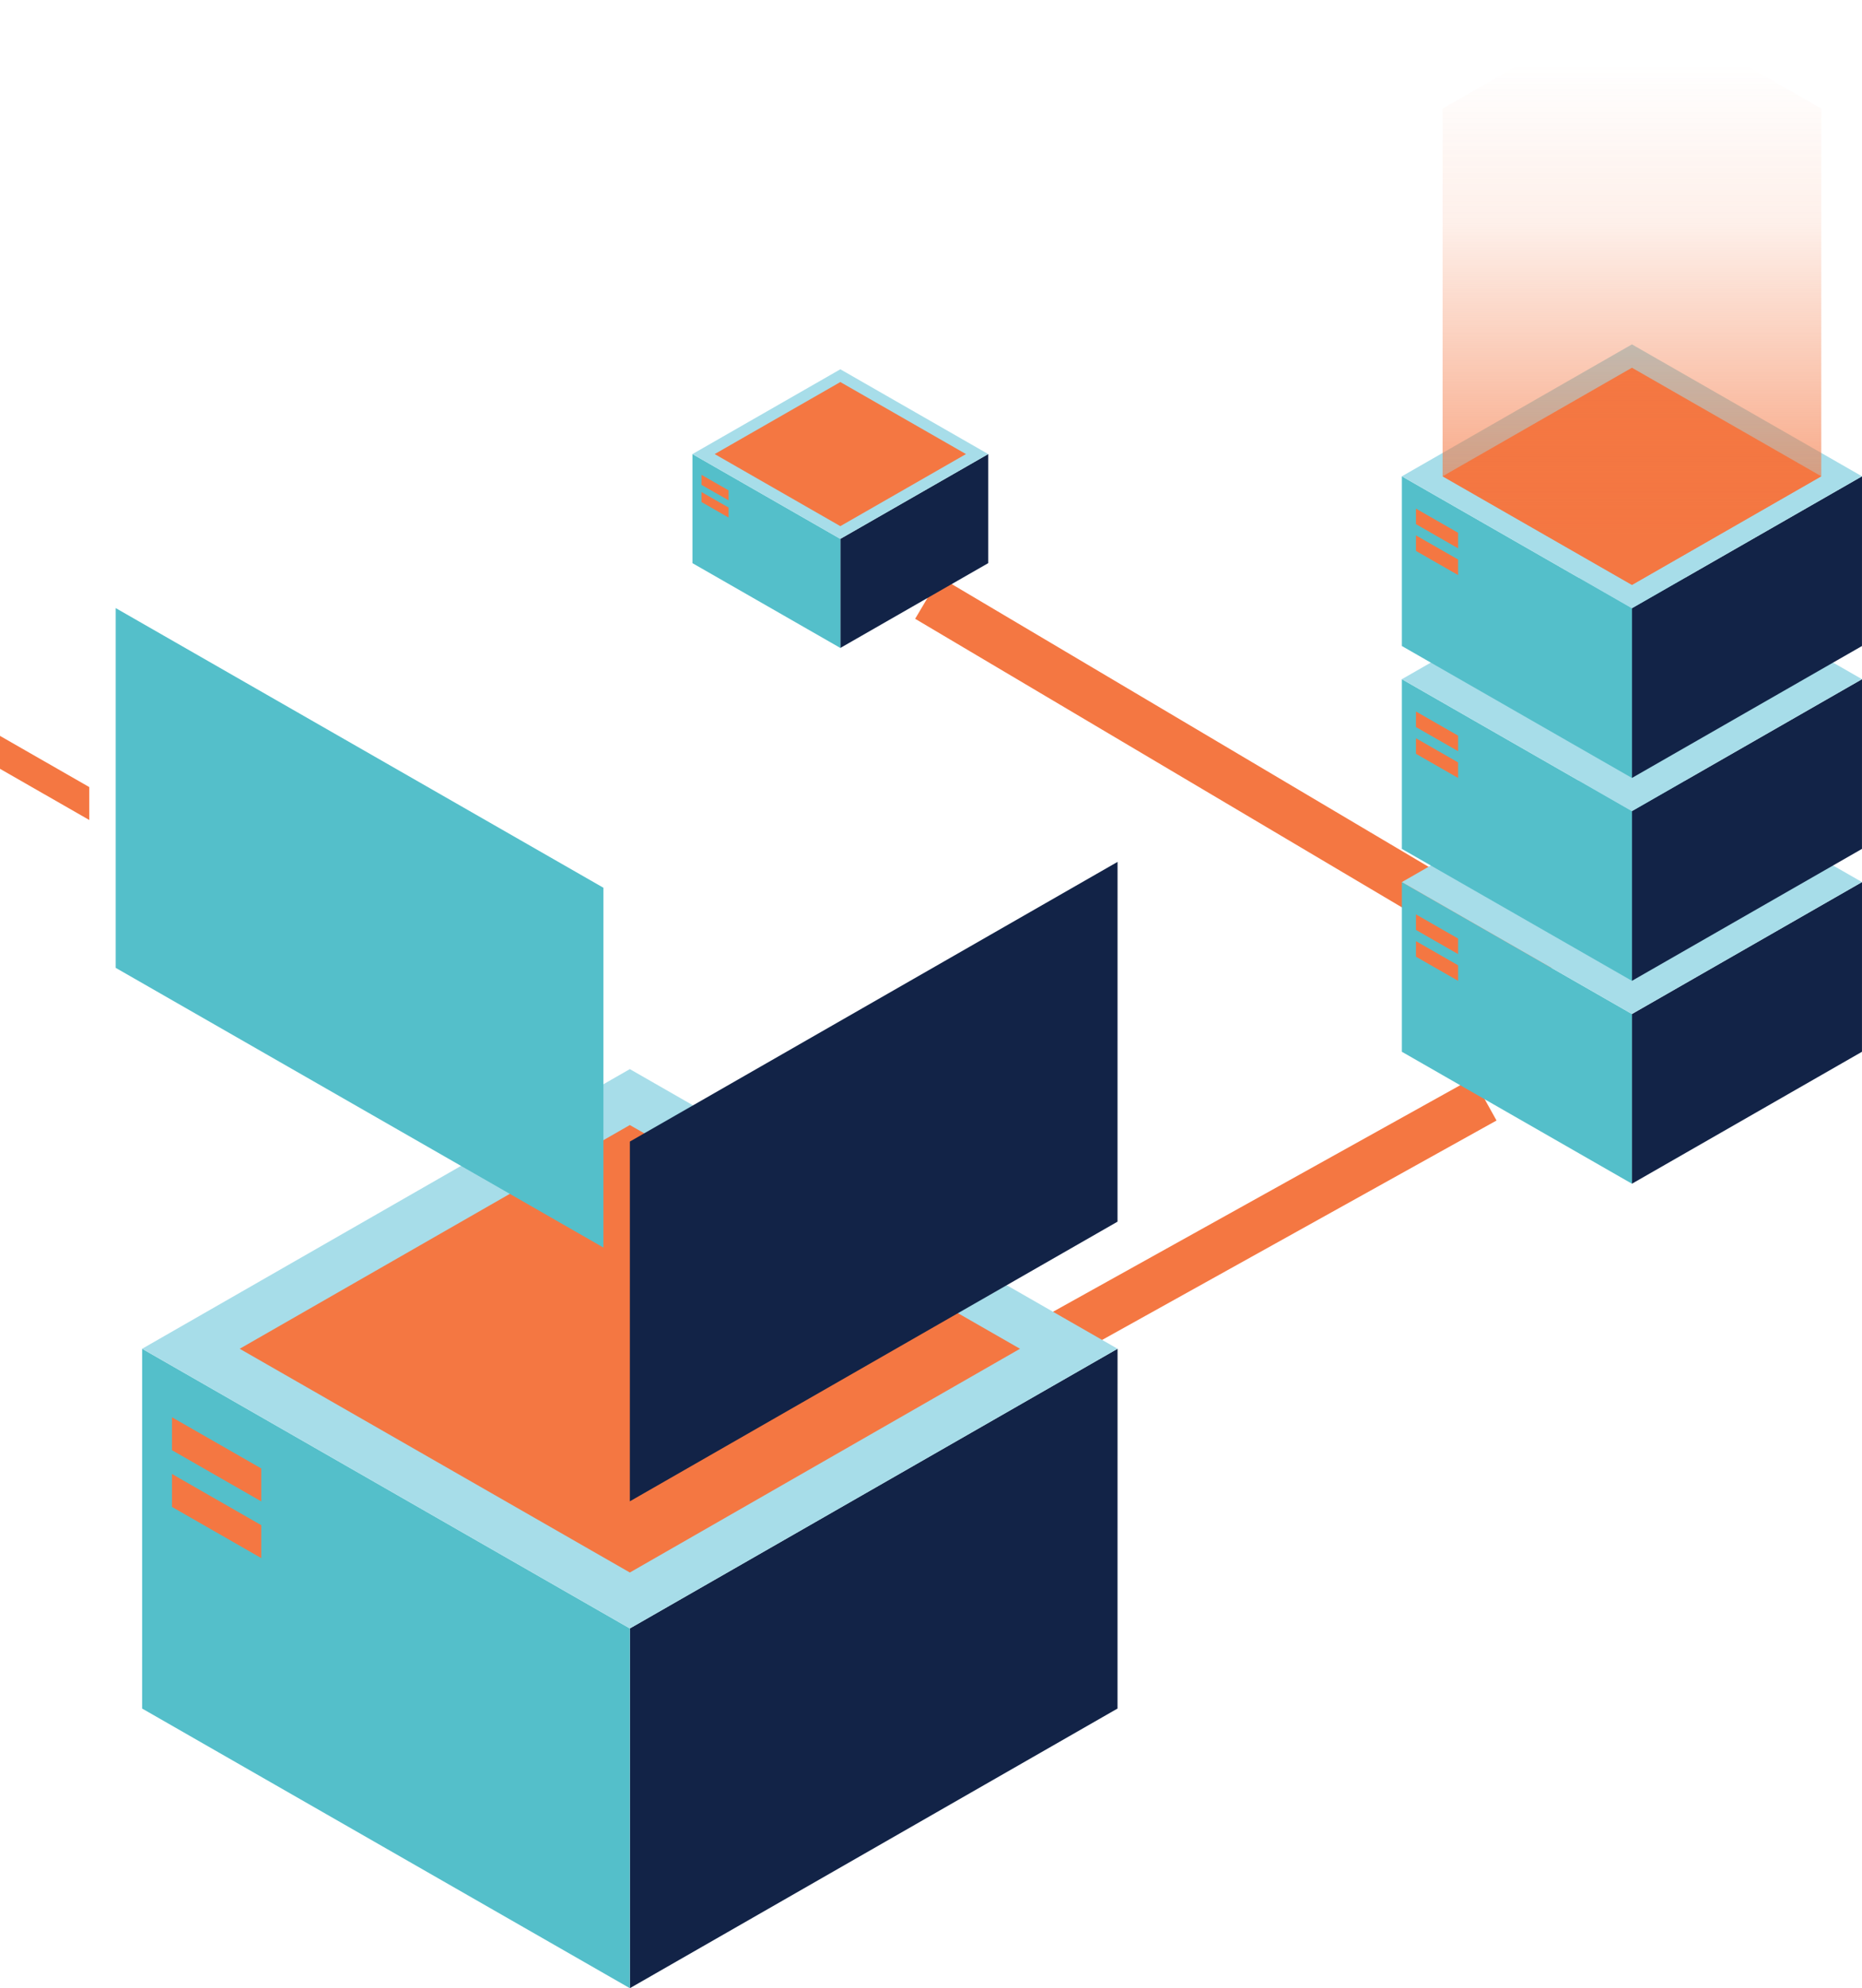 <svg width="192" height="205" viewBox="0 0 192 205" fill="none" xmlns="http://www.w3.org/2000/svg">
<path d="M77.921 155.17L153.099 113.349" stroke="#F47742" stroke-width="5" stroke-miterlimit="10"/>
<path d="M160.002 99.807L95.64 61.653" stroke="#F47742" stroke-width="5" stroke-miterlimit="10"/>
<path d="M115.236 139.069L115.233 176.165L64.946 205L64.949 167.906L115.236 139.069Z" fill="#122347"/>
<path d="M64.949 167.906L64.946 205L14.655 176.165L14.657 139.069L64.949 167.906Z" fill="#54BFCA"/>
<path d="M26.938 151.409V154.804L22.335 152.164V152.166L17.732 149.526V146.131L22.335 148.771V148.769L26.938 151.409Z" fill="#F47742"/>
<path d="M26.938 157.257V160.652L22.335 158.012V158.014L17.732 155.374V151.979L22.335 154.62V154.617L26.938 157.257Z" fill="#F47742"/>
<path d="M115.236 139.069L64.949 167.906L14.657 139.069L64.944 110.234L115.236 139.069Z" fill="#A7DDE9"/>
<path d="M105.176 139.069L64.946 162.139L24.716 139.069L64.944 116.001L105.176 139.069Z" fill="#F47742"/>
<path d="M192 90.95L191.997 108.447L168.277 122.051V104.552L192 90.95Z" fill="#122347"/>
<path d="M168.277 104.552V122.051L144.555 108.447V90.95L168.277 104.552Z" fill="#54BFCA"/>
<path d="M150.349 96.77V98.373L148.176 97.126V97.129L146.006 95.882V94.282L148.176 95.526L150.349 96.77Z" fill="#F47742"/>
<path d="M150.349 99.529V101.132L148.176 99.885V99.888L146.006 98.641V97.04L148.176 98.285L150.349 99.529Z" fill="#F47742"/>
<path d="M192 90.95L168.277 104.552L144.555 90.95L168.277 77.348L192 90.95Z" fill="#A7DDE9"/>
<path d="M192 70.03L191.997 87.527L168.277 101.132V83.633L192 70.03Z" fill="#122347"/>
<path d="M168.277 83.633V101.132L144.555 87.53V70.03L168.277 83.633Z" fill="#54BFCA"/>
<path d="M150.349 75.851V77.454L148.176 76.207V76.209L146.006 74.965V73.362L148.176 74.606L150.349 75.851Z" fill="#F47742"/>
<path d="M150.349 78.61V80.213L148.176 78.966V78.968L146.006 77.724V76.121L148.176 77.365L150.349 78.61Z" fill="#F47742"/>
<path d="M192 70.03L168.277 83.632L144.555 70.03L168.277 56.428L192 70.03Z" fill="#A7DDE9"/>
<path d="M192 49.111L191.997 66.61L168.277 80.213V62.713L192 49.111Z" fill="#122347"/>
<path d="M168.277 62.713V80.213L144.555 66.61V49.111L168.277 62.713Z" fill="#54BFCA"/>
<path d="M150.349 54.934V56.534L148.176 55.29L146.006 54.045V52.443L148.176 53.69V53.687L150.349 54.934Z" fill="#F47742"/>
<path d="M150.349 57.69V59.293L148.176 58.049L146.006 56.804V55.201L148.176 56.448V56.446L150.349 57.69Z" fill="#F47742"/>
<path d="M192 49.111L168.277 62.713L144.555 49.111L168.277 35.509L192 49.111Z" fill="#A7DDE9"/>
<path d="M101.898 46.819V58.066L86.651 66.81V55.562L101.898 46.819Z" fill="#122347"/>
<path d="M86.651 55.562V66.81L71.402 58.066V46.819L86.651 55.562Z" fill="#54BFCA"/>
<path d="M75.128 50.562V51.59L73.73 50.789V50.792L72.335 49.992V48.962L73.73 49.762L75.128 50.562Z" fill="#F47742"/>
<path d="M75.128 52.334V53.364L73.73 52.564L72.335 51.764V50.734L73.73 51.534L75.128 52.334Z" fill="#F47742"/>
<path d="M101.898 46.819L86.651 55.562L71.402 46.819L86.651 38.076L101.898 46.819Z" fill="#A7DDE9"/>
<path d="M187.801 49.111L168.28 60.308L148.753 49.111L168.277 37.917L187.801 49.111Z" fill="#F47742"/>
<path d="M99.605 46.819L86.651 54.25L73.694 46.819L86.651 39.391L99.605 46.819Z" fill="#F47742"/>
<path opacity="0.74" d="M187.801 11.194V49.111L168.28 60.308L148.753 49.111V11.197L168.277 0L187.801 11.194Z" fill="url(#paint0_linear_130_186)"/>
<path opacity="0.74" d="M99.605 21.659V46.819L86.651 54.25L73.694 46.819V21.659L86.651 14.231L99.605 21.659Z" fill="url(#paint1_linear_130_186)"/>
<path opacity="0.74" d="M105.176 60.744V138.869L64.946 161.937L24.716 138.869V60.744L64.944 37.674L105.176 60.744Z" fill="url(#paint2_linear_130_186)"/>
<path d="M115.236 88.868L115.233 125.964L64.946 154.799L64.949 117.705L115.236 88.868Z" fill="#122347"/>
<path d="M62.222 91.535L62.219 128.632L11.93 99.794V62.7L62.222 91.535Z" fill="#54BFCA"/>
<path d="M9.205 81.154V84.549L4.603 81.909V81.911L0 79.271V75.876L4.603 78.516V78.514L9.205 81.154Z" fill="#F47742"/>
<defs>
<linearGradient id="paint0_linear_130_186" x1="168.277" y1="60.308" x2="168.277" y2="0" gradientUnits="userSpaceOnUse">
<stop offset="0.07" stop-color="#F47742"/>
<stop offset="0.27" stop-color="#F47742" stop-opacity="0.7"/>
<stop offset="0.62" stop-color="#F47742" stop-opacity="0.15"/>
<stop offset="0.89" stop-color="#F47742" stop-opacity="0"/>
</linearGradient>
<linearGradient id="paint1_linear_130_186" x1="8907.76" y1="8615.54" x2="8907.76" y2="2270.51" gradientUnits="userSpaceOnUse">
<stop offset="0.07" stop-color="#F47742"/>
<stop offset="0.27" stop-color="#F47742" stop-opacity="0.7"/>
<stop offset="0.62" stop-color="#F47742" stop-opacity="0.15"/>
<stop offset="0.89" stop-color="#F47742" stop-opacity="0"/>
</linearGradient>
<linearGradient id="paint2_linear_130_186" x1="20585.4" y1="79760.8" x2="20585.4" y2="18585.1" gradientUnits="userSpaceOnUse">
<stop offset="0.07" stop-color="#F47742"/>
<stop offset="0.27" stop-color="#F47742" stop-opacity="0.7"/>
<stop offset="0.62" stop-color="#F47742" stop-opacity="0.15"/>
<stop offset="0.89" stop-color="#F47742" stop-opacity="0"/>
</linearGradient>
</defs>
</svg>
